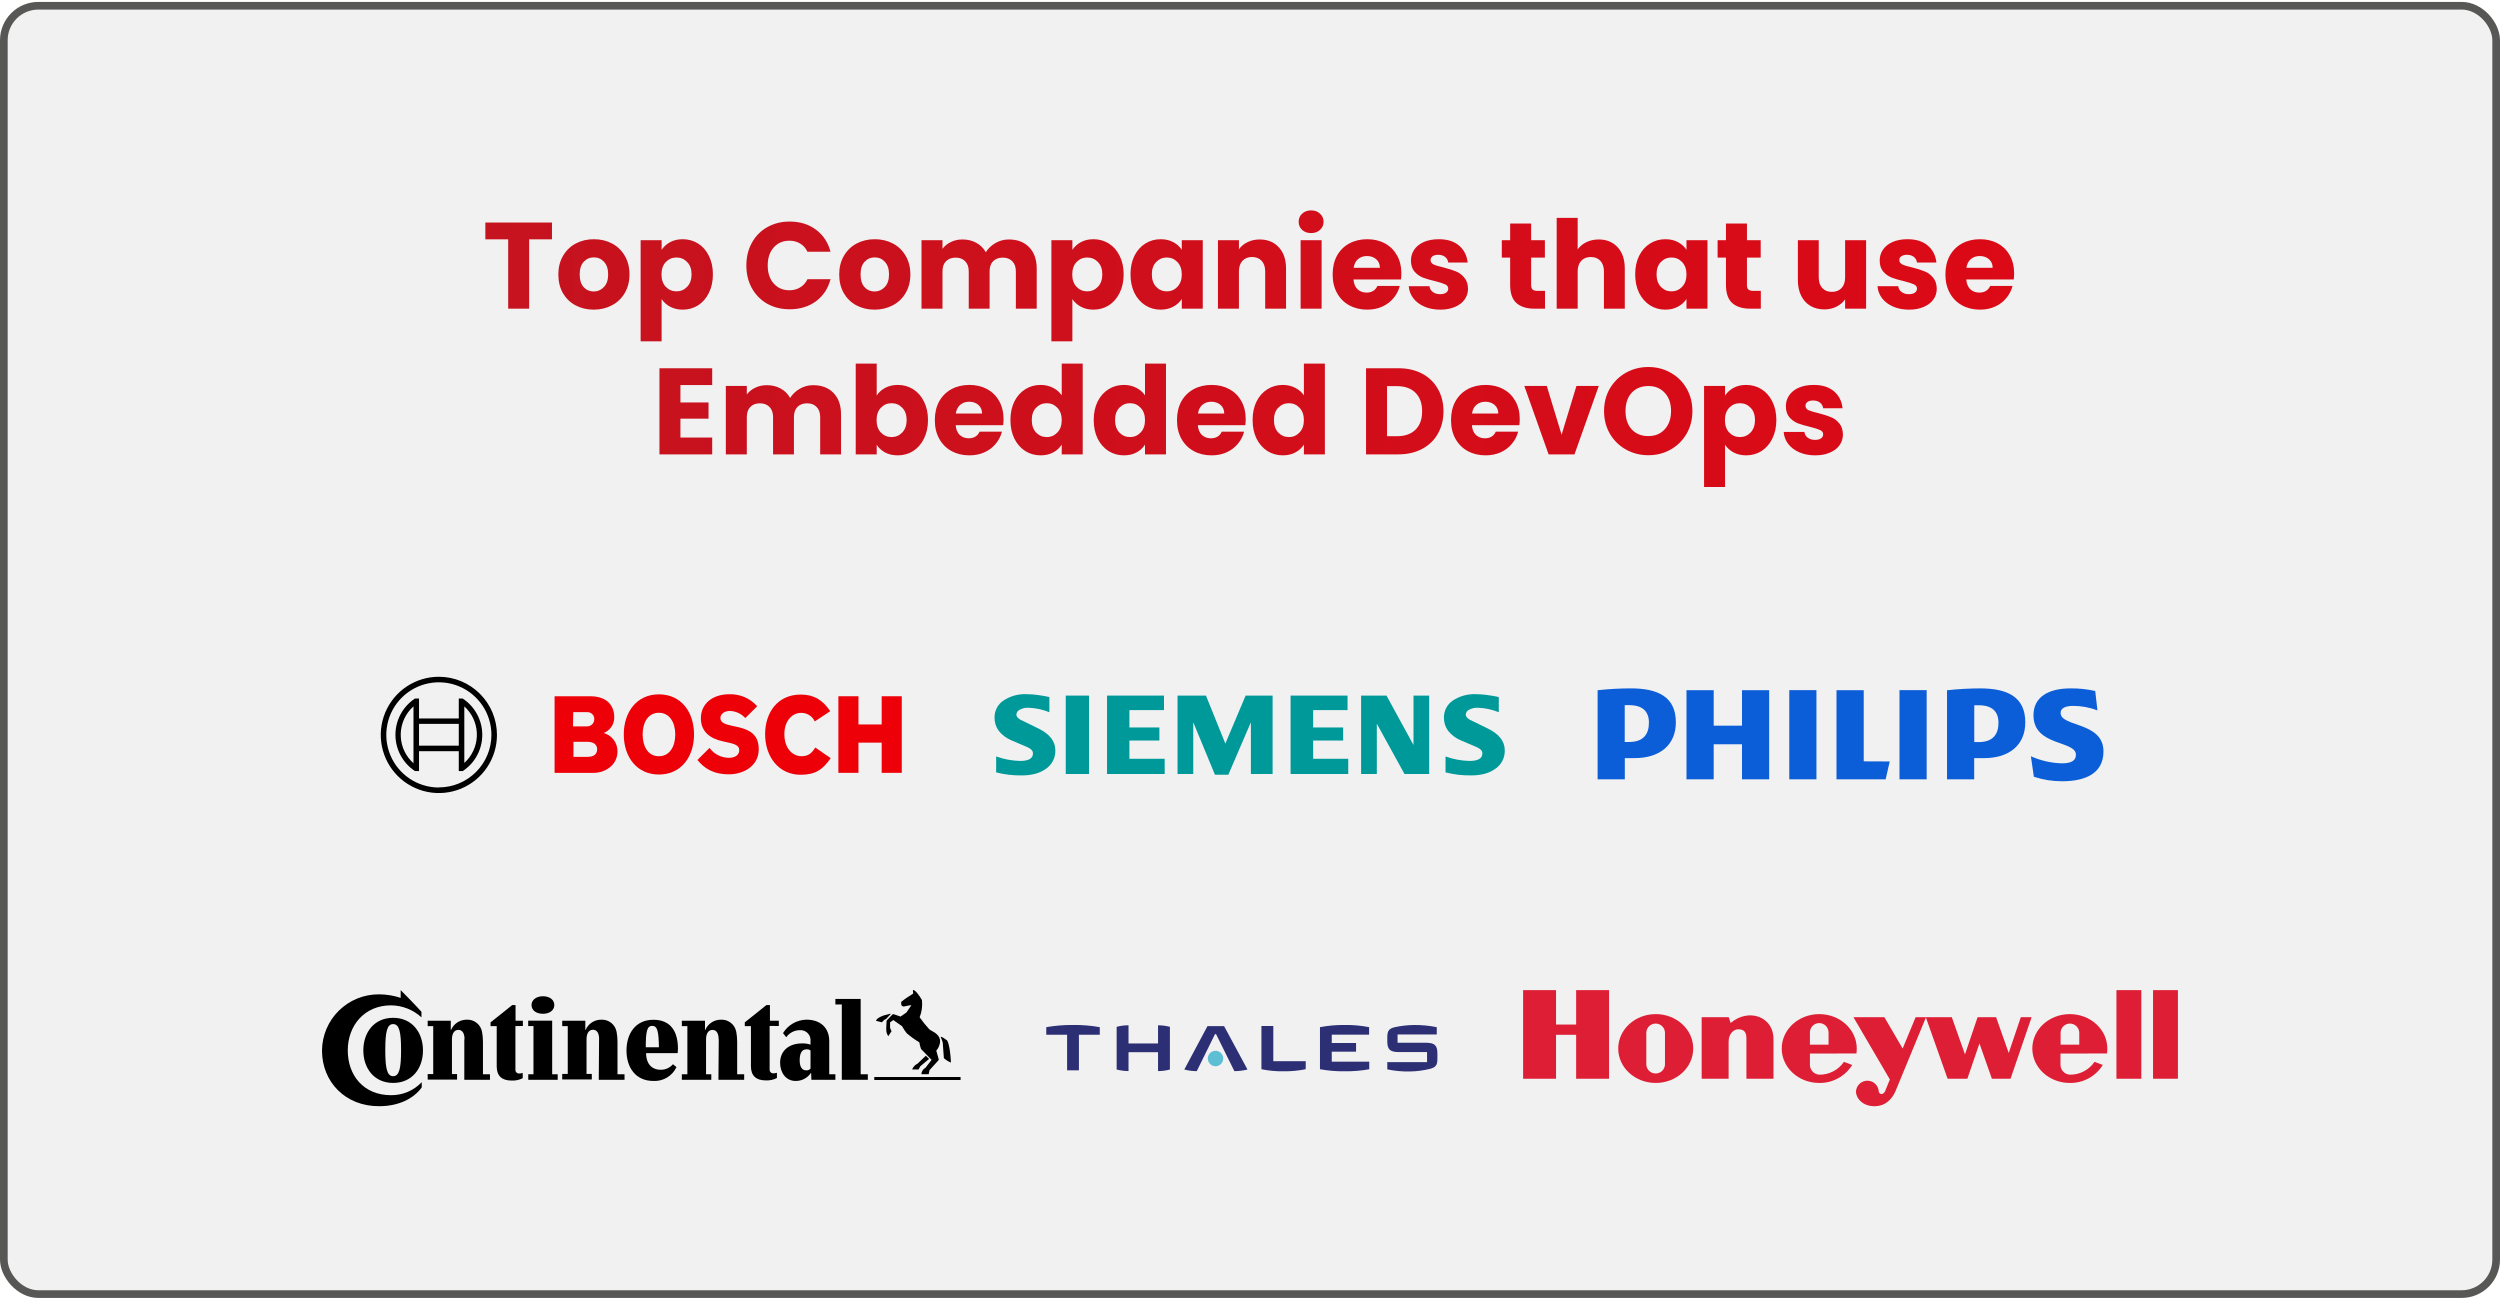 <svg width="326" height="170" viewBox="0 0 326 170" fill="none" xmlns="http://www.w3.org/2000/svg">
<rect x="0.5" y="0.75" width="325" height="168" rx="4.5" fill="#E5E5E5" fill-opacity="0.5"/>
<path d="M71.978 29.018V31.21H69.002V40.25H66.266V31.21H63.29V29.018H71.978ZM77.415 40.378C76.541 40.378 75.751 40.191 75.047 39.818C74.354 39.445 73.805 38.911 73.399 38.218C73.005 37.525 72.807 36.714 72.807 35.786C72.807 34.869 73.01 34.063 73.415 33.37C73.821 32.666 74.375 32.127 75.079 31.754C75.783 31.381 76.573 31.194 77.447 31.194C78.322 31.194 79.111 31.381 79.815 31.754C80.519 32.127 81.074 32.666 81.479 33.37C81.885 34.063 82.087 34.869 82.087 35.786C82.087 36.703 81.879 37.514 81.463 38.218C81.058 38.911 80.498 39.445 79.783 39.818C79.079 40.191 78.29 40.378 77.415 40.378ZM77.415 38.01C77.938 38.01 78.381 37.818 78.743 37.434C79.117 37.05 79.303 36.501 79.303 35.786C79.303 35.071 79.122 34.522 78.759 34.138C78.407 33.754 77.97 33.562 77.447 33.562C76.914 33.562 76.471 33.754 76.119 34.138C75.767 34.511 75.591 35.061 75.591 35.786C75.591 36.501 75.762 37.05 76.103 37.434C76.455 37.818 76.893 38.01 77.415 38.01ZM86.275 32.586C86.541 32.17 86.909 31.834 87.379 31.578C87.848 31.322 88.397 31.194 89.027 31.194C89.763 31.194 90.43 31.381 91.027 31.754C91.624 32.127 92.094 32.661 92.435 33.354C92.787 34.047 92.963 34.853 92.963 35.77C92.963 36.687 92.787 37.498 92.435 38.202C92.094 38.895 91.624 39.434 91.027 39.818C90.43 40.191 89.763 40.378 89.027 40.378C88.408 40.378 87.859 40.25 87.379 39.994C86.909 39.738 86.541 39.407 86.275 39.002V44.506H83.539V31.322H86.275V32.586ZM90.179 35.77C90.179 35.087 89.987 34.554 89.603 34.17C89.23 33.775 88.766 33.578 88.211 33.578C87.667 33.578 87.203 33.775 86.819 34.17C86.445 34.565 86.259 35.103 86.259 35.786C86.259 36.469 86.445 37.007 86.819 37.402C87.203 37.797 87.667 37.994 88.211 37.994C88.755 37.994 89.219 37.797 89.603 37.402C89.987 36.997 90.179 36.453 90.179 35.77ZM97.325 34.618C97.325 33.509 97.565 32.522 98.045 31.658C98.525 30.783 99.192 30.106 100.045 29.626C100.909 29.135 101.885 28.89 102.973 28.89C104.306 28.89 105.448 29.242 106.397 29.946C107.346 30.65 107.981 31.61 108.301 32.826H105.293C105.069 32.357 104.749 31.999 104.333 31.754C103.928 31.509 103.464 31.386 102.941 31.386C102.098 31.386 101.416 31.679 100.893 32.266C100.37 32.853 100.109 33.637 100.109 34.618C100.109 35.599 100.37 36.383 100.893 36.97C101.416 37.557 102.098 37.85 102.941 37.85C103.464 37.85 103.928 37.727 104.333 37.482C104.749 37.237 105.069 36.879 105.293 36.41H108.301C107.981 37.626 107.346 38.586 106.397 39.29C105.448 39.983 104.306 40.33 102.973 40.33C101.885 40.33 100.909 40.09 100.045 39.61C99.192 39.119 98.525 38.442 98.045 37.578C97.565 36.714 97.325 35.727 97.325 34.618ZM114.04 40.378C113.166 40.378 112.376 40.191 111.672 39.818C110.979 39.445 110.43 38.911 110.024 38.218C109.63 37.525 109.432 36.714 109.432 35.786C109.432 34.869 109.635 34.063 110.04 33.37C110.446 32.666 111 32.127 111.704 31.754C112.408 31.381 113.198 31.194 114.072 31.194C114.947 31.194 115.736 31.381 116.44 31.754C117.144 32.127 117.699 32.666 118.104 33.37C118.51 34.063 118.712 34.869 118.712 35.786C118.712 36.703 118.504 37.514 118.088 38.218C117.683 38.911 117.123 39.445 116.408 39.818C115.704 40.191 114.915 40.378 114.04 40.378ZM114.04 38.01C114.563 38.01 115.006 37.818 115.368 37.434C115.742 37.05 115.928 36.501 115.928 35.786C115.928 35.071 115.747 34.522 115.384 34.138C115.032 33.754 114.595 33.562 114.072 33.562C113.539 33.562 113.096 33.754 112.744 34.138C112.392 34.511 112.216 35.061 112.216 35.786C112.216 36.501 112.387 37.05 112.728 37.434C113.08 37.818 113.518 38.01 114.04 38.01ZM131.556 31.226C132.665 31.226 133.545 31.562 134.196 32.234C134.857 32.906 135.188 33.839 135.188 35.034V40.25H132.468V35.402C132.468 34.826 132.313 34.383 132.004 34.074C131.705 33.754 131.289 33.594 130.756 33.594C130.223 33.594 129.801 33.754 129.492 34.074C129.193 34.383 129.044 34.826 129.044 35.402V40.25H126.324V35.402C126.324 34.826 126.169 34.383 125.86 34.074C125.561 33.754 125.145 33.594 124.612 33.594C124.079 33.594 123.657 33.754 123.348 34.074C123.049 34.383 122.9 34.826 122.9 35.402V40.25H120.164V31.322H122.9V32.442C123.177 32.069 123.54 31.775 123.988 31.562C124.436 31.338 124.943 31.226 125.508 31.226C126.18 31.226 126.777 31.37 127.3 31.658C127.833 31.946 128.249 32.357 128.548 32.89C128.857 32.399 129.279 31.999 129.812 31.69C130.345 31.381 130.927 31.226 131.556 31.226ZM139.837 32.586C140.104 32.17 140.472 31.834 140.941 31.578C141.411 31.322 141.96 31.194 142.589 31.194C143.325 31.194 143.992 31.381 144.589 31.754C145.187 32.127 145.656 32.661 145.997 33.354C146.349 34.047 146.525 34.853 146.525 35.77C146.525 36.687 146.349 37.498 145.997 38.202C145.656 38.895 145.187 39.434 144.589 39.818C143.992 40.191 143.325 40.378 142.589 40.378C141.971 40.378 141.421 40.25 140.941 39.994C140.472 39.738 140.104 39.407 139.837 39.002V44.506H137.101V31.322H139.837V32.586ZM143.741 35.77C143.741 35.087 143.549 34.554 143.165 34.17C142.792 33.775 142.328 33.578 141.773 33.578C141.229 33.578 140.765 33.775 140.381 34.17C140.008 34.565 139.821 35.103 139.821 35.786C139.821 36.469 140.008 37.007 140.381 37.402C140.765 37.797 141.229 37.994 141.773 37.994C142.317 37.994 142.781 37.797 143.165 37.402C143.549 36.997 143.741 36.453 143.741 35.77ZM147.417 35.77C147.417 34.853 147.587 34.047 147.929 33.354C148.281 32.661 148.755 32.127 149.353 31.754C149.95 31.381 150.617 31.194 151.353 31.194C151.982 31.194 152.531 31.322 153.001 31.578C153.481 31.834 153.849 32.17 154.105 32.586V31.322H156.841V40.25H154.105V38.986C153.838 39.402 153.465 39.738 152.985 39.994C152.515 40.25 151.966 40.378 151.337 40.378C150.611 40.378 149.95 40.191 149.353 39.818C148.755 39.434 148.281 38.895 147.929 38.202C147.587 37.498 147.417 36.687 147.417 35.77ZM154.105 35.786C154.105 35.103 153.913 34.565 153.529 34.17C153.155 33.775 152.697 33.578 152.153 33.578C151.609 33.578 151.145 33.775 150.761 34.17C150.387 34.554 150.201 35.087 150.201 35.77C150.201 36.453 150.387 36.997 150.761 37.402C151.145 37.797 151.609 37.994 152.153 37.994C152.697 37.994 153.155 37.797 153.529 37.402C153.913 37.007 154.105 36.469 154.105 35.786ZM164.26 31.226C165.305 31.226 166.137 31.567 166.756 32.25C167.385 32.922 167.7 33.85 167.7 35.034V40.25H164.98V35.402C164.98 34.805 164.825 34.341 164.516 34.01C164.207 33.679 163.791 33.514 163.268 33.514C162.745 33.514 162.329 33.679 162.02 34.01C161.711 34.341 161.556 34.805 161.556 35.402V40.25H158.82V31.322H161.556V32.506C161.833 32.111 162.207 31.802 162.676 31.578C163.145 31.343 163.673 31.226 164.26 31.226ZM170.977 30.394C170.497 30.394 170.103 30.255 169.793 29.978C169.495 29.69 169.345 29.338 169.345 28.922C169.345 28.495 169.495 28.143 169.793 27.866C170.103 27.578 170.497 27.434 170.977 27.434C171.447 27.434 171.831 27.578 172.129 27.866C172.439 28.143 172.593 28.495 172.593 28.922C172.593 29.338 172.439 29.69 172.129 29.978C171.831 30.255 171.447 30.394 170.977 30.394ZM172.337 31.322V40.25H169.601V31.322H172.337ZM182.736 35.642C182.736 35.898 182.72 36.165 182.688 36.442H176.496C176.539 36.997 176.715 37.423 177.024 37.722C177.344 38.01 177.733 38.154 178.192 38.154C178.875 38.154 179.349 37.866 179.616 37.29H182.528C182.379 37.877 182.107 38.405 181.712 38.874C181.328 39.343 180.843 39.711 180.256 39.978C179.669 40.245 179.013 40.378 178.288 40.378C177.413 40.378 176.635 40.191 175.952 39.818C175.269 39.445 174.736 38.911 174.352 38.218C173.968 37.525 173.776 36.714 173.776 35.786C173.776 34.858 173.963 34.047 174.336 33.354C174.72 32.661 175.253 32.127 175.936 31.754C176.619 31.381 177.403 31.194 178.288 31.194C179.152 31.194 179.92 31.375 180.592 31.738C181.264 32.101 181.787 32.618 182.16 33.29C182.544 33.962 182.736 34.746 182.736 35.642ZM179.936 34.922C179.936 34.453 179.776 34.079 179.456 33.802C179.136 33.525 178.736 33.386 178.256 33.386C177.797 33.386 177.408 33.519 177.088 33.786C176.779 34.053 176.587 34.431 176.512 34.922H179.936ZM187.812 40.378C187.033 40.378 186.34 40.245 185.732 39.978C185.124 39.711 184.644 39.349 184.292 38.89C183.94 38.421 183.742 37.898 183.7 37.322H186.404C186.436 37.631 186.58 37.882 186.836 38.074C187.092 38.266 187.406 38.362 187.78 38.362C188.121 38.362 188.382 38.298 188.564 38.17C188.756 38.031 188.852 37.855 188.852 37.642C188.852 37.386 188.718 37.199 188.452 37.082C188.185 36.954 187.753 36.815 187.156 36.666C186.516 36.517 185.982 36.362 185.556 36.202C185.129 36.031 184.761 35.77 184.452 35.418C184.142 35.055 183.988 34.57 183.988 33.962C183.988 33.45 184.126 32.986 184.404 32.57C184.692 32.143 185.108 31.807 185.652 31.562C186.206 31.317 186.862 31.194 187.62 31.194C188.74 31.194 189.62 31.471 190.26 32.026C190.91 32.581 191.284 33.317 191.38 34.234H188.852C188.809 33.925 188.67 33.679 188.436 33.498C188.212 33.317 187.913 33.226 187.54 33.226C187.22 33.226 186.974 33.29 186.804 33.418C186.633 33.535 186.548 33.701 186.548 33.914C186.548 34.17 186.681 34.362 186.948 34.49C187.225 34.618 187.652 34.746 188.228 34.874C188.889 35.045 189.428 35.215 189.844 35.386C190.26 35.546 190.622 35.813 190.932 36.186C191.252 36.549 191.417 37.039 191.428 37.658C191.428 38.181 191.278 38.65 190.98 39.066C190.692 39.471 190.27 39.791 189.716 40.026C189.172 40.261 188.537 40.378 187.812 40.378ZM201.468 37.93V40.25H200.076C199.084 40.25 198.311 40.01 197.756 39.53C197.201 39.039 196.924 38.245 196.924 37.146V33.594H195.836V31.322H196.924V29.146H199.66V31.322H201.452V33.594H199.66V37.178C199.66 37.445 199.724 37.637 199.852 37.754C199.98 37.871 200.193 37.93 200.492 37.93H201.468ZM208.48 31.226C209.504 31.226 210.325 31.567 210.944 32.25C211.563 32.922 211.872 33.85 211.872 35.034V40.25H209.152V35.402C209.152 34.805 208.997 34.341 208.688 34.01C208.379 33.679 207.963 33.514 207.44 33.514C206.917 33.514 206.501 33.679 206.192 34.01C205.883 34.341 205.728 34.805 205.728 35.402V40.25H202.992V28.41H205.728V32.522C206.005 32.127 206.384 31.813 206.864 31.578C207.344 31.343 207.883 31.226 208.48 31.226ZM213.229 35.77C213.229 34.853 213.4 34.047 213.741 33.354C214.093 32.661 214.568 32.127 215.165 31.754C215.763 31.381 216.429 31.194 217.165 31.194C217.795 31.194 218.344 31.322 218.813 31.578C219.293 31.834 219.661 32.17 219.917 32.586V31.322H222.653V40.25H219.917V38.986C219.651 39.402 219.277 39.738 218.797 39.994C218.328 40.25 217.779 40.378 217.149 40.378C216.424 40.378 215.763 40.191 215.165 39.818C214.568 39.434 214.093 38.895 213.741 38.202C213.4 37.498 213.229 36.687 213.229 35.77ZM219.917 35.786C219.917 35.103 219.725 34.565 219.341 34.17C218.968 33.775 218.509 33.578 217.965 33.578C217.421 33.578 216.957 33.775 216.573 34.17C216.2 34.554 216.013 35.087 216.013 35.77C216.013 36.453 216.2 36.997 216.573 37.402C216.957 37.797 217.421 37.994 217.965 37.994C218.509 37.994 218.968 37.797 219.341 37.402C219.725 37.007 219.917 36.469 219.917 35.786ZM229.609 37.93V40.25H228.217C227.225 40.25 226.451 40.01 225.897 39.53C225.342 39.039 225.065 38.245 225.065 37.146V33.594H223.977V31.322H225.065V29.146H227.801V31.322H229.593V33.594H227.801V37.178C227.801 37.445 227.865 37.637 227.993 37.754C228.121 37.871 228.334 37.93 228.633 37.93H229.609ZM243.339 31.322V40.25H240.603V39.034C240.326 39.429 239.947 39.749 239.467 39.994C238.998 40.229 238.475 40.346 237.899 40.346C237.217 40.346 236.614 40.197 236.091 39.898C235.569 39.589 235.163 39.146 234.875 38.57C234.587 37.994 234.443 37.317 234.443 36.538V31.322H237.163V36.17C237.163 36.767 237.318 37.231 237.627 37.562C237.937 37.893 238.353 38.058 238.875 38.058C239.409 38.058 239.83 37.893 240.139 37.562C240.449 37.231 240.603 36.767 240.603 36.17V31.322H243.339ZM248.937 40.378C248.158 40.378 247.465 40.245 246.857 39.978C246.249 39.711 245.769 39.349 245.417 38.89C245.065 38.421 244.867 37.898 244.825 37.322H247.529C247.561 37.631 247.705 37.882 247.961 38.074C248.217 38.266 248.531 38.362 248.905 38.362C249.246 38.362 249.507 38.298 249.689 38.17C249.881 38.031 249.977 37.855 249.977 37.642C249.977 37.386 249.843 37.199 249.577 37.082C249.31 36.954 248.878 36.815 248.281 36.666C247.641 36.517 247.107 36.362 246.681 36.202C246.254 36.031 245.886 35.77 245.577 35.418C245.267 35.055 245.113 34.57 245.113 33.962C245.113 33.45 245.251 32.986 245.529 32.57C245.817 32.143 246.233 31.807 246.777 31.562C247.331 31.317 247.987 31.194 248.745 31.194C249.865 31.194 250.745 31.471 251.385 32.026C252.035 32.581 252.409 33.317 252.505 34.234H249.977C249.934 33.925 249.795 33.679 249.561 33.498C249.337 33.317 249.038 33.226 248.665 33.226C248.345 33.226 248.099 33.29 247.929 33.418C247.758 33.535 247.673 33.701 247.673 33.914C247.673 34.17 247.806 34.362 248.073 34.49C248.35 34.618 248.777 34.746 249.353 34.874C250.014 35.045 250.553 35.215 250.969 35.386C251.385 35.546 251.747 35.813 252.057 36.186C252.377 36.549 252.542 37.039 252.553 37.658C252.553 38.181 252.403 38.65 252.105 39.066C251.817 39.471 251.395 39.791 250.841 40.026C250.297 40.261 249.662 40.378 248.937 40.378ZM262.642 35.642C262.642 35.898 262.626 36.165 262.594 36.442H256.402C256.445 36.997 256.621 37.423 256.93 37.722C257.25 38.01 257.64 38.154 258.098 38.154C258.781 38.154 259.256 37.866 259.522 37.29H262.434C262.285 37.877 262.013 38.405 261.618 38.874C261.234 39.343 260.749 39.711 260.162 39.978C259.576 40.245 258.92 40.378 258.194 40.378C257.32 40.378 256.541 40.191 255.858 39.818C255.176 39.445 254.642 38.911 254.258 38.218C253.874 37.525 253.682 36.714 253.682 35.786C253.682 34.858 253.869 34.047 254.242 33.354C254.626 32.661 255.16 32.127 255.842 31.754C256.525 31.381 257.309 31.194 258.194 31.194C259.058 31.194 259.826 31.375 260.498 31.738C261.17 32.101 261.693 32.618 262.066 33.29C262.45 33.962 262.642 34.746 262.642 35.642ZM259.842 34.922C259.842 34.453 259.682 34.079 259.362 33.802C259.042 33.525 258.642 33.386 258.162 33.386C257.704 33.386 257.314 33.519 256.994 33.786C256.685 34.053 256.493 34.431 256.418 34.922H259.842ZM88.728 50.21V52.482H92.392V54.594H88.728V57.058H92.872V59.25H85.992V48.018H92.872V50.21H88.728ZM106.04 50.226C107.15 50.226 108.03 50.562 108.68 51.234C109.342 51.906 109.672 52.839 109.672 54.034V59.25H106.952V54.402C106.952 53.826 106.798 53.383 106.488 53.074C106.19 52.754 105.774 52.594 105.24 52.594C104.707 52.594 104.286 52.754 103.976 53.074C103.678 53.383 103.528 53.826 103.528 54.402V59.25H100.808V54.402C100.808 53.826 100.654 53.383 100.344 53.074C100.046 52.754 99.63 52.594 99.096 52.594C98.563 52.594 98.142 52.754 97.832 53.074C97.534 53.383 97.384 53.826 97.384 54.402V59.25H94.648V50.322H97.384V51.442C97.662 51.069 98.024 50.775 98.472 50.562C98.92 50.338 99.427 50.226 99.992 50.226C100.664 50.226 101.262 50.37 101.784 50.658C102.318 50.946 102.734 51.357 103.032 51.89C103.342 51.399 103.763 50.999 104.296 50.69C104.83 50.381 105.411 50.226 106.04 50.226ZM114.322 51.586C114.578 51.17 114.946 50.834 115.426 50.578C115.906 50.322 116.455 50.194 117.074 50.194C117.81 50.194 118.476 50.381 119.074 50.754C119.671 51.127 120.14 51.661 120.482 52.354C120.834 53.047 121.01 53.853 121.01 54.77C121.01 55.687 120.834 56.498 120.482 57.202C120.14 57.895 119.671 58.434 119.074 58.818C118.476 59.191 117.81 59.378 117.074 59.378C116.444 59.378 115.895 59.255 115.426 59.01C114.956 58.754 114.588 58.418 114.322 58.002V59.25H111.586V47.41H114.322V51.586ZM118.226 54.77C118.226 54.087 118.034 53.554 117.65 53.17C117.276 52.775 116.812 52.578 116.258 52.578C115.714 52.578 115.25 52.775 114.866 53.17C114.492 53.565 114.306 54.103 114.306 54.786C114.306 55.469 114.492 56.007 114.866 56.402C115.25 56.797 115.714 56.994 116.258 56.994C116.802 56.994 117.266 56.797 117.65 56.402C118.034 55.997 118.226 55.453 118.226 54.77ZM130.861 54.642C130.861 54.898 130.845 55.165 130.813 55.442H124.621C124.664 55.997 124.84 56.423 125.149 56.722C125.469 57.01 125.858 57.154 126.317 57.154C127 57.154 127.474 56.866 127.741 56.29H130.653C130.504 56.877 130.232 57.405 129.837 57.874C129.453 58.343 128.968 58.711 128.381 58.978C127.794 59.245 127.138 59.378 126.413 59.378C125.538 59.378 124.76 59.191 124.077 58.818C123.394 58.445 122.861 57.911 122.477 57.218C122.093 56.525 121.901 55.714 121.901 54.786C121.901 53.858 122.088 53.047 122.461 52.354C122.845 51.661 123.378 51.127 124.061 50.754C124.744 50.381 125.528 50.194 126.413 50.194C127.277 50.194 128.045 50.375 128.717 50.738C129.389 51.101 129.912 51.618 130.285 52.29C130.669 52.962 130.861 53.746 130.861 54.642ZM128.061 53.922C128.061 53.453 127.901 53.079 127.581 52.802C127.261 52.525 126.861 52.386 126.381 52.386C125.922 52.386 125.533 52.519 125.213 52.786C124.904 53.053 124.712 53.431 124.637 53.922H128.061ZM131.761 54.77C131.761 53.853 131.931 53.047 132.273 52.354C132.625 51.661 133.099 51.127 133.697 50.754C134.294 50.381 134.961 50.194 135.697 50.194C136.283 50.194 136.817 50.317 137.297 50.562C137.787 50.807 138.171 51.138 138.449 51.554V47.41H141.185V59.25H138.449V57.97C138.193 58.397 137.825 58.738 137.345 58.994C136.875 59.25 136.326 59.378 135.697 59.378C134.961 59.378 134.294 59.191 133.697 58.818C133.099 58.434 132.625 57.895 132.273 57.202C131.931 56.498 131.761 55.687 131.761 54.77ZM138.449 54.786C138.449 54.103 138.257 53.565 137.873 53.17C137.499 52.775 137.041 52.578 136.497 52.578C135.953 52.578 135.489 52.775 135.105 53.17C134.731 53.554 134.545 54.087 134.545 54.77C134.545 55.453 134.731 55.997 135.105 56.402C135.489 56.797 135.953 56.994 136.497 56.994C137.041 56.994 137.499 56.797 137.873 56.402C138.257 56.007 138.449 55.469 138.449 54.786ZM142.62 54.77C142.62 53.853 142.791 53.047 143.132 52.354C143.484 51.661 143.959 51.127 144.556 50.754C145.153 50.381 145.82 50.194 146.556 50.194C147.143 50.194 147.676 50.317 148.156 50.562C148.647 50.807 149.031 51.138 149.308 51.554V47.41H152.044V59.25H149.308V57.97C149.052 58.397 148.684 58.738 148.204 58.994C147.735 59.25 147.185 59.378 146.556 59.378C145.82 59.378 145.153 59.191 144.556 58.818C143.959 58.434 143.484 57.895 143.132 57.202C142.791 56.498 142.62 55.687 142.62 54.77ZM149.308 54.786C149.308 54.103 149.116 53.565 148.732 53.17C148.359 52.775 147.9 52.578 147.356 52.578C146.812 52.578 146.348 52.775 145.964 53.17C145.591 53.554 145.404 54.087 145.404 54.77C145.404 55.453 145.591 55.997 145.964 56.402C146.348 56.797 146.812 56.994 147.356 56.994C147.9 56.994 148.359 56.797 148.732 56.402C149.116 56.007 149.308 55.469 149.308 54.786ZM162.439 54.642C162.439 54.898 162.423 55.165 162.391 55.442H156.199C156.242 55.997 156.418 56.423 156.727 56.722C157.047 57.01 157.437 57.154 157.895 57.154C158.578 57.154 159.053 56.866 159.319 56.29H162.231C162.082 56.877 161.81 57.405 161.415 57.874C161.031 58.343 160.546 58.711 159.959 58.978C159.373 59.245 158.717 59.378 157.991 59.378C157.117 59.378 156.338 59.191 155.655 58.818C154.973 58.445 154.439 57.911 154.055 57.218C153.671 56.525 153.479 55.714 153.479 54.786C153.479 53.858 153.666 53.047 154.039 52.354C154.423 51.661 154.957 51.127 155.639 50.754C156.322 50.381 157.106 50.194 157.991 50.194C158.855 50.194 159.623 50.375 160.295 50.738C160.967 51.101 161.49 51.618 161.863 52.29C162.247 52.962 162.439 53.746 162.439 54.642ZM159.639 53.922C159.639 53.453 159.479 53.079 159.159 52.802C158.839 52.525 158.439 52.386 157.959 52.386C157.501 52.386 157.111 52.519 156.791 52.786C156.482 53.053 156.29 53.431 156.215 53.922H159.639ZM163.339 54.77C163.339 53.853 163.509 53.047 163.851 52.354C164.203 51.661 164.677 51.127 165.275 50.754C165.872 50.381 166.539 50.194 167.275 50.194C167.861 50.194 168.395 50.317 168.875 50.562C169.365 50.807 169.749 51.138 170.027 51.554V47.41H172.763V59.25H170.027V57.97C169.771 58.397 169.403 58.738 168.923 58.994C168.453 59.25 167.904 59.378 167.275 59.378C166.539 59.378 165.872 59.191 165.275 58.818C164.677 58.434 164.203 57.895 163.851 57.202C163.509 56.498 163.339 55.687 163.339 54.77ZM170.027 54.786C170.027 54.103 169.835 53.565 169.451 53.17C169.077 52.775 168.619 52.578 168.075 52.578C167.531 52.578 167.067 52.775 166.683 53.17C166.309 53.554 166.123 54.087 166.123 54.77C166.123 55.453 166.309 55.997 166.683 56.402C167.067 56.797 167.531 56.994 168.075 56.994C168.619 56.994 169.077 56.797 169.451 56.402C169.835 56.007 170.027 55.469 170.027 54.786ZM182.341 48.018C183.525 48.018 184.559 48.253 185.445 48.722C186.33 49.191 187.013 49.853 187.493 50.706C187.983 51.549 188.229 52.525 188.229 53.634C188.229 54.733 187.983 55.709 187.493 56.562C187.013 57.415 186.325 58.077 185.429 58.546C184.543 59.015 183.514 59.25 182.341 59.25H178.133V48.018H182.341ZM182.165 56.882C183.199 56.882 184.005 56.599 184.581 56.034C185.157 55.469 185.445 54.669 185.445 53.634C185.445 52.599 185.157 51.794 184.581 51.218C184.005 50.642 183.199 50.354 182.165 50.354H180.869V56.882H182.165ZM198.174 54.642C198.174 54.898 198.158 55.165 198.126 55.442H191.934C191.976 55.997 192.152 56.423 192.462 56.722C192.782 57.01 193.171 57.154 193.63 57.154C194.312 57.154 194.787 56.866 195.054 56.29H197.966C197.816 56.877 197.544 57.405 197.15 57.874C196.766 58.343 196.28 58.711 195.694 58.978C195.107 59.245 194.451 59.378 193.726 59.378C192.851 59.378 192.072 59.191 191.39 58.818C190.707 58.445 190.174 57.911 189.79 57.218C189.406 56.525 189.214 55.714 189.214 54.786C189.214 53.858 189.4 53.047 189.774 52.354C190.158 51.661 190.691 51.127 191.374 50.754C192.056 50.381 192.84 50.194 193.726 50.194C194.59 50.194 195.358 50.375 196.03 50.738C196.702 51.101 197.224 51.618 197.598 52.29C197.982 52.962 198.174 53.746 198.174 54.642ZM195.374 53.922C195.374 53.453 195.214 53.079 194.894 52.802C194.574 52.525 194.174 52.386 193.694 52.386C193.235 52.386 192.846 52.519 192.526 52.786C192.216 53.053 192.024 53.431 191.95 53.922H195.374ZM203.633 56.69L205.569 50.322H208.481L205.313 59.25H201.937L198.769 50.322H201.697L203.633 56.69ZM214.945 59.362C213.889 59.362 212.918 59.117 212.033 58.626C211.158 58.135 210.459 57.453 209.937 56.578C209.425 55.693 209.169 54.701 209.169 53.602C209.169 52.503 209.425 51.517 209.937 50.642C210.459 49.767 211.158 49.085 212.033 48.594C212.918 48.103 213.889 47.858 214.945 47.858C216.001 47.858 216.966 48.103 217.841 48.594C218.726 49.085 219.419 49.767 219.921 50.642C220.433 51.517 220.689 52.503 220.689 53.602C220.689 54.701 220.433 55.693 219.921 56.578C219.409 57.453 218.715 58.135 217.841 58.626C216.966 59.117 216.001 59.362 214.945 59.362ZM214.945 56.866C215.841 56.866 216.555 56.567 217.089 55.97C217.633 55.373 217.905 54.583 217.905 53.602C217.905 52.61 217.633 51.821 217.089 51.234C216.555 50.637 215.841 50.338 214.945 50.338C214.038 50.338 213.313 50.631 212.769 51.218C212.235 51.805 211.969 52.599 211.969 53.602C211.969 54.594 212.235 55.389 212.769 55.986C213.313 56.573 214.038 56.866 214.945 56.866ZM224.947 51.586C225.213 51.17 225.581 50.834 226.051 50.578C226.52 50.322 227.069 50.194 227.699 50.194C228.435 50.194 229.101 50.381 229.699 50.754C230.296 51.127 230.765 51.661 231.107 52.354C231.459 53.047 231.635 53.853 231.635 54.77C231.635 55.687 231.459 56.498 231.107 57.202C230.765 57.895 230.296 58.434 229.699 58.818C229.101 59.191 228.435 59.378 227.699 59.378C227.08 59.378 226.531 59.25 226.051 58.994C225.581 58.738 225.213 58.407 224.947 58.002V63.506H222.211V50.322H224.947V51.586ZM228.851 54.77C228.851 54.087 228.659 53.554 228.275 53.17C227.901 52.775 227.437 52.578 226.883 52.578C226.339 52.578 225.875 52.775 225.491 53.17C225.117 53.565 224.931 54.103 224.931 54.786C224.931 55.469 225.117 56.007 225.491 56.402C225.875 56.797 226.339 56.994 226.883 56.994C227.427 56.994 227.891 56.797 228.275 56.402C228.659 55.997 228.851 55.453 228.851 54.77ZM236.702 59.378C235.923 59.378 235.23 59.245 234.622 58.978C234.014 58.711 233.534 58.349 233.182 57.89C232.83 57.421 232.633 56.898 232.59 56.322H235.294C235.326 56.631 235.47 56.882 235.726 57.074C235.982 57.266 236.297 57.362 236.67 57.362C237.011 57.362 237.273 57.298 237.454 57.17C237.646 57.031 237.742 56.855 237.742 56.642C237.742 56.386 237.609 56.199 237.342 56.082C237.075 55.954 236.643 55.815 236.046 55.666C235.406 55.517 234.873 55.362 234.446 55.202C234.019 55.031 233.651 54.77 233.342 54.418C233.033 54.055 232.878 53.57 232.878 52.962C232.878 52.45 233.017 51.986 233.294 51.57C233.582 51.143 233.998 50.807 234.542 50.562C235.097 50.317 235.753 50.194 236.51 50.194C237.63 50.194 238.51 50.471 239.15 51.026C239.801 51.581 240.174 52.317 240.27 53.234H237.742C237.699 52.925 237.561 52.679 237.326 52.498C237.102 52.317 236.803 52.226 236.43 52.226C236.11 52.226 235.865 52.29 235.694 52.418C235.523 52.535 235.438 52.701 235.438 52.914C235.438 53.17 235.571 53.362 235.838 53.49C236.115 53.618 236.542 53.746 237.118 53.874C237.779 54.045 238.318 54.215 238.734 54.386C239.15 54.546 239.513 54.813 239.822 55.186C240.142 55.549 240.307 56.039 240.318 56.658C240.318 57.181 240.169 57.65 239.87 58.066C239.582 58.471 239.161 58.791 238.606 59.026C238.062 59.261 237.427 59.378 236.702 59.378Z" fill="url(#paint0_linear_149_2372)"/>
<g clip-path="url(#clip0_149_2372)">
<path fill-rule="evenodd" clip-rule="evenodd" d="M78.717 95.583C79.128 95.424 79.48 95.143 79.727 94.778C79.974 94.412 80.104 93.981 80.099 93.54C80.099 91.706 78.797 90.792 77.007 90.792H72.318V100.782H77.415C78.984 100.782 80.521 99.699 80.521 98.002C80.531 97.456 80.36 96.922 80.033 96.484C79.707 96.046 79.244 95.729 78.717 95.583ZM74.749 92.865H76.553C76.788 92.851 77.019 92.931 77.196 93.087C77.372 93.243 77.48 93.463 77.494 93.698V93.807C77.49 94.053 77.388 94.287 77.212 94.458C77.035 94.629 76.799 94.723 76.553 94.72H74.717L74.749 92.865ZM76.582 98.692H74.778V96.728H76.549C77.444 96.728 77.87 97.121 77.87 97.703C77.862 98.428 77.339 98.692 76.6 98.692H76.582Z" fill="#ED0007"/>
<path fill-rule="evenodd" clip-rule="evenodd" d="M85.918 90.543C83.032 90.543 81.34 92.85 81.34 95.771C81.34 98.692 83.032 100.999 85.918 100.999C88.804 100.999 90.5 98.707 90.5 95.771C90.5 92.836 88.822 90.543 85.918 90.543ZM85.918 98.613C84.507 98.613 83.8 97.342 83.8 95.771C83.8 94.201 84.522 92.944 85.918 92.944C87.314 92.944 88.054 94.215 88.054 95.771C88.054 97.327 87.332 98.613 85.918 98.613Z" fill="#ED0007"/>
<path fill-rule="evenodd" clip-rule="evenodd" d="M95.817 94.72L95.456 94.641C94.612 94.468 93.938 94.247 93.938 93.637C93.938 93.027 94.58 92.709 95.142 92.709C95.528 92.715 95.909 92.8 96.26 92.96C96.612 93.119 96.926 93.35 97.184 93.637L98.736 92.095C98.281 91.582 97.719 91.176 97.09 90.905C96.461 90.634 95.78 90.506 95.096 90.528C92.996 90.528 91.394 91.706 91.394 93.666C91.394 95.471 92.682 96.334 94.251 96.666L94.594 96.746C95.896 97.009 96.398 97.215 96.398 97.829C96.398 98.443 95.864 98.818 95.049 98.818C94.556 98.818 94.071 98.701 93.632 98.477C93.193 98.253 92.813 97.928 92.523 97.529L90.94 99.1C91.816 100.151 92.931 100.97 95.081 100.97C96.946 100.97 98.938 99.887 98.938 97.721C98.97 95.457 97.246 95.016 95.817 94.72Z" fill="#ED0007"/>
<path fill-rule="evenodd" clip-rule="evenodd" d="M104.522 98.612C103.44 98.612 102.282 97.703 102.282 95.724C102.282 93.948 103.346 92.958 104.446 92.958C104.823 92.947 105.195 93.046 105.516 93.245C105.836 93.443 106.092 93.732 106.25 94.074L108.26 92.738C107.253 91.218 106.063 90.572 104.414 90.572C101.402 90.572 99.771 92.911 99.771 95.739C99.771 98.706 101.575 101.028 104.385 101.028C106.362 101.028 107.3 100.338 108.321 98.862L106.311 97.475C105.904 98.143 105.464 98.612 104.522 98.612Z" fill="#ED0007"/>
<path fill-rule="evenodd" clip-rule="evenodd" d="M114.97 90.792V94.468H111.943V90.792H109.324V100.779H111.943V96.84H114.97V100.779H117.589V90.792H114.97Z" fill="#ED0007"/>
<path d="M57.227 88.25C55.729 88.25 54.264 88.695 53.019 89.528C51.773 90.361 50.802 91.545 50.228 92.931C49.655 94.316 49.505 95.841 49.797 97.311C50.09 98.782 50.811 100.133 51.87 101.194C52.93 102.254 54.28 102.976 55.749 103.269C57.219 103.561 58.742 103.411 60.127 102.837C61.511 102.263 62.694 101.292 63.526 100.045C64.359 98.798 64.803 97.332 64.803 95.832C64.803 93.821 64.005 91.893 62.584 90.471C61.164 89.049 59.237 88.25 57.227 88.25ZM57.227 102.692C55.872 102.692 54.547 102.29 53.419 101.536C52.292 100.782 51.414 99.711 50.895 98.457C50.376 97.204 50.24 95.825 50.505 94.494C50.769 93.163 51.422 91.941 52.381 90.981C53.339 90.022 54.561 89.369 55.89 89.104C57.22 88.839 58.598 88.975 59.85 89.494C61.103 90.013 62.173 90.893 62.927 92.021C63.68 93.149 64.082 94.475 64.082 95.832C64.078 97.649 63.354 99.39 62.069 100.674C60.784 101.957 59.043 102.678 57.227 102.678V102.692Z" fill="black"/>
<path d="M60.348 91.091H59.825V93.684H54.641V91.091H54.107C53.326 91.607 52.684 92.309 52.24 93.134C51.797 93.959 51.565 94.881 51.565 95.817C51.565 96.754 51.797 97.677 52.24 98.501C52.684 99.326 53.326 100.028 54.107 100.544H54.641V97.955H59.825V100.547H60.341C61.124 100.033 61.767 99.332 62.211 98.506C62.656 97.681 62.889 96.759 62.889 95.821C62.889 94.884 62.656 93.961 62.211 93.136C61.767 92.311 61.124 91.609 60.341 91.095L60.348 91.091ZM53.919 99.526C53.433 99.093 53.036 98.569 52.752 97.983C52.467 97.397 52.301 96.761 52.263 96.111C52.224 95.461 52.314 94.81 52.527 94.194C52.74 93.579 53.072 93.012 53.505 92.525C53.635 92.379 53.773 92.242 53.919 92.113V99.526ZM59.825 97.233H54.641V94.388H59.825V97.233ZM60.546 99.511V97.941V93.684V92.113C61.523 92.996 62.11 94.231 62.178 95.546C62.246 96.862 61.789 98.15 60.907 99.128C60.788 99.258 60.662 99.385 60.546 99.49V99.511Z" fill="black"/>
<path fill-rule="evenodd" clip-rule="evenodd" d="M195.442 90.893V92.875C194.57 92.519 193.642 92.321 192.701 92.29C192.307 92.273 191.915 92.363 191.568 92.55C191.445 92.605 191.34 92.692 191.264 92.803C191.188 92.914 191.145 93.044 191.139 93.178C191.139 93.511 191.46 93.803 192.102 94.067L193.967 94.977C195.471 95.699 196.222 96.648 196.222 97.847C196.235 98.312 196.133 98.773 195.924 99.188C195.715 99.604 195.405 99.96 195.024 100.226C194.23 100.822 193.163 101.114 191.831 101.114C191.278 101.119 190.725 101.091 190.175 101.031C189.61 100.965 189.049 100.861 188.498 100.717V98.641C189.502 99.006 190.558 99.203 191.626 99.226C192.744 99.226 193.3 98.901 193.3 98.244C193.3 97.919 193.072 97.656 192.611 97.45L190.54 96.565C189.875 96.296 189.289 95.863 188.837 95.305C188.471 94.804 188.278 94.197 188.289 93.576C188.281 93.14 188.382 92.709 188.583 92.322C188.783 91.935 189.076 91.604 189.436 91.359C190.34 90.76 191.412 90.467 192.495 90.521C192.968 90.526 193.441 90.561 193.909 90.626C194.44 90.694 194.952 90.785 195.442 90.893Z" fill="#009999"/>
<path fill-rule="evenodd" clip-rule="evenodd" d="M136.838 90.893V92.875C135.967 92.519 135.04 92.321 134.1 92.29C133.706 92.272 133.314 92.362 132.967 92.55C132.844 92.605 132.739 92.692 132.663 92.803C132.587 92.914 132.544 93.044 132.538 93.178C132.538 93.511 132.863 93.803 133.508 94.067L135.37 94.977C136.871 95.699 137.617 96.648 137.617 97.847C137.631 98.311 137.529 98.772 137.322 99.187C137.114 99.602 136.806 99.959 136.427 100.226C135.626 100.822 134.565 101.115 133.231 101.115C132.676 101.119 132.122 101.091 131.571 101.032C131.007 100.965 130.447 100.86 129.897 100.717V98.641C130.9 99.005 131.955 99.202 133.021 99.226C134.14 99.226 134.699 98.901 134.699 98.244C134.699 97.919 134.472 97.656 134.013 97.45L131.943 96.565C131.276 96.299 130.69 95.865 130.24 95.305C129.87 94.806 129.675 94.198 129.688 93.576C129.68 93.139 129.781 92.708 129.982 92.321C130.183 91.933 130.477 91.603 130.839 91.359C131.742 90.76 132.813 90.466 133.894 90.521C134.369 90.526 134.842 90.561 135.312 90.626C135.839 90.694 136.351 90.785 136.838 90.893Z" fill="#009999"/>
<path fill-rule="evenodd" clip-rule="evenodd" d="M138.974 90.705H142.008V100.93H138.974V90.705Z" fill="#009999"/>
<path fill-rule="evenodd" clip-rule="evenodd" d="M151.784 90.705V92.597H147.275V94.861H151.185V96.565H147.275V98.944H151.874V100.93H144.356V90.705H151.784Z" fill="#009999"/>
<path fill-rule="evenodd" clip-rule="evenodd" d="M165.947 90.705V100.93H163.115V94.186L160.175 101.024H158.429L155.601 94.186V100.93H153.552V90.705H157.257L159.786 96.966L162.43 90.705H165.947Z" fill="#009999"/>
<path fill-rule="evenodd" clip-rule="evenodd" d="M175.72 90.705V92.597H171.236V94.861H175.147V96.565H171.236V98.944H175.81V100.93H168.292V90.705H175.72Z" fill="#009999"/>
<path fill-rule="evenodd" clip-rule="evenodd" d="M186.366 90.705V100.93H183.148L179.537 94.373V100.93H177.488V90.705H180.799L184.32 97.15V90.705H186.366Z" fill="#009999"/>
<path d="M230.699 90.005H227.156V94.626H223.466V90.005H219.92V101.627H223.466V97.056H227.156V101.627H230.699V90.005ZM243.029 99.28V90.005H239.48V101.627H245.887L246.42 99.295L243.029 99.28ZM236.864 89.99H233.322V101.627H236.864V89.99ZM251.237 89.99H247.694V101.627H251.237V89.99ZM268.701 92.972C268.701 92.341 269.332 92.048 270.349 92.048C271.428 92.05 272.498 92.249 273.506 92.633L273.217 90.106C272.152 89.865 271.062 89.751 269.97 89.766C267.106 89.766 265.165 90.9 265.165 93.269C265.165 97.352 270.699 96.518 270.699 98.424C270.699 99.147 270.165 99.54 268.856 99.54C267.465 99.499 266.096 99.185 264.826 98.616L265.216 101.291C266.405 101.683 267.65 101.88 268.903 101.876C271.864 101.876 274.292 100.901 274.292 97.984C274.292 94.095 268.708 94.825 268.708 92.976M258.708 98.861C262.009 98.861 264.097 97.157 264.097 94.193C264.097 90.943 261.864 89.766 258.221 89.766C256.774 89.769 255.329 89.85 253.892 90.008V101.627H257.434V98.858L258.708 98.861ZM260.602 94.24C260.602 95.749 259.88 96.767 258.026 96.767H257.445V91.965C257.654 91.965 257.845 91.965 258.026 91.965C259.776 91.965 260.602 92.792 260.602 94.251M213.145 98.858C216.442 98.858 218.531 97.153 218.531 94.189C218.531 90.94 216.298 89.763 212.658 89.763C211.211 89.766 209.766 89.846 208.329 90.005V101.627H211.875V98.858H213.145ZM215.021 94.225C215.021 95.735 214.299 96.753 212.445 96.753H211.864V91.951C212.07 91.951 212.264 91.951 212.445 91.951C214.194 91.951 215.021 92.778 215.021 94.236" fill="#0B5ED7"/>
<path d="M125.258 140.835H114.006V140.441H125.258V140.835ZM119.652 138.697L120.734 137.664L121.153 138.083L120.009 139.04C119.933 139.156 119.854 139.343 119.778 139.459H118.941C119.072 139.123 119.326 138.85 119.652 138.697ZM116.066 132.198C116.026 132.198 115.19 132.429 115.19 132.429C114.992 132.505 114.801 132.594 114.616 132.696C114.425 132.812 114.234 133 114.234 133.115L114.998 133.307C115.103 133.183 115.218 133.069 115.341 132.964L115.532 132.888L116.142 132.238C116.178 132.198 116.178 132.162 116.045 132.198H116.066ZM121.214 134.26C120.749 133.753 120.316 133.218 119.919 132.657C120.204 131.943 120.308 131.171 120.222 130.407C120.067 130.126 119.888 129.857 119.688 129.606C119.612 129.49 119.27 129.107 119.118 129.107C119.078 129.107 119.039 129.107 119.039 129.147L119.078 129.566C118.584 129.873 117.996 130.252 117.513 130.649C117.504 130.803 117.518 130.957 117.552 131.108C117.632 131.173 117.723 131.224 117.819 131.259C118.16 131.177 118.504 131.113 118.851 131.068L118.202 132.025L117.437 132.559L116.524 132.252C116.445 132.252 116.409 132.252 116.369 132.292L115.684 133.014C115.66 133.033 115.642 133.056 115.629 133.083C115.615 133.11 115.608 133.139 115.608 133.169L115.568 133.971V134.238C115.557 134.552 115.651 134.861 115.835 135.115L116.257 134.466C116.17 134.324 116.106 134.169 116.066 134.007V133.321L116.485 133.014L117.628 133.816C117.802 134.14 118.006 134.447 118.238 134.733C118.748 135.177 119.297 135.573 119.879 135.917C119.928 136.216 120.004 136.51 120.107 136.794L121.481 138.206L120.68 139.239C120.526 139.32 120.396 139.44 120.302 139.587C120.209 139.734 120.155 139.902 120.146 140.076H121.099L121.214 139.542L122.358 138.282C122.433 138.206 122.433 138.17 122.397 138.091L122.091 137.007C122.38 136.678 122.555 136.264 122.589 135.827C122.589 134.794 121.557 134.527 121.214 134.242V134.26ZM122.931 135.939C122.86 135.692 122.771 135.45 122.664 135.217C122.664 135.217 122.7 135.177 122.816 135.217C123.054 135.354 123.282 135.506 123.501 135.671C123.808 136.094 123.999 137.924 123.999 138.56C123.664 138.421 123.354 138.227 123.083 137.986L122.931 135.939ZM93.71 135.52C93.71 134.834 93.48 134.299 92.909 134.299C92.34 134.299 92.069 134.834 92.069 135.52V140.08H92.754V140.802H88.912V140.08H89.634V133.808H88.912V133.104H91.932V134.303H91.968C92.137 133.906 92.419 133.568 92.779 133.33C93.139 133.093 93.561 132.967 93.992 132.967C94.467 132.938 94.936 133.086 95.308 133.382C95.681 133.677 95.932 134.101 96.012 134.57C96.087 134.985 96.125 135.405 96.127 135.827V140.08H97.04V140.802H93.685L93.725 135.498M78.126 135.498C78.126 134.812 77.895 134.278 77.325 134.278C76.755 134.278 76.484 134.812 76.484 135.498V140.04H77.17V140.762H73.313V140.04H74.035V133.808H73.313V133.104H76.326V134.303H76.362C76.531 133.906 76.813 133.568 77.173 133.33C77.533 133.093 77.954 132.967 78.386 132.967C78.861 132.938 79.329 133.086 79.702 133.382C80.075 133.677 80.326 134.101 80.406 134.57C80.48 134.985 80.519 135.405 80.521 135.827V140.08H81.438V140.802H78.079L78.119 135.498H78.126ZM100.359 133.78V139.466C100.349 139.587 100.387 139.707 100.464 139.8C100.542 139.894 100.653 139.953 100.774 139.964H100.857C101.011 139.961 101.164 139.935 101.311 139.889V140.575C100.853 140.809 100.339 140.915 99.825 140.882C98.642 140.882 97.92 140.307 97.92 139.047V133.808H97.12V133.314C98.032 132.592 99.1 131.75 99.941 131.061H100.399V133.104H101.56V133.79L100.359 133.78ZM52.249 129.115C52.249 129.115 54.118 130.985 54.958 131.938V132.66C53.873 131.667 52.46 131.111 50.99 131.097C47.52 131.097 45.348 133.729 45.348 136.975C45.348 140.221 47.404 142.813 50.99 142.813C51.738 142.82 52.48 142.674 53.169 142.382C53.858 142.09 54.479 141.659 54.994 141.116V141.802C53.912 143.293 51.942 144.247 49.464 144.247C45.041 144.283 41.989 141.076 41.989 136.993C42.004 135.035 42.794 133.163 44.187 131.789C45.58 130.415 47.461 129.65 49.417 129.663H49.464C50.411 129.668 51.351 129.824 52.249 130.126V129.115ZM87.754 138.773C87.549 139.014 87.291 139.205 87 139.33C86.709 139.455 86.393 139.512 86.077 139.495C85.391 139.495 84.273 139.112 84.248 137.329H88.368C88.368 137.177 88.404 136.91 88.404 136.755C88.404 134.588 87.527 132.978 85.2 132.978C82.873 132.978 81.694 134.783 81.694 136.986C81.694 139.188 82.873 140.957 85.2 140.957C85.825 140.99 86.445 140.835 86.981 140.514C87.517 140.192 87.946 139.718 88.213 139.152L87.754 138.773ZM84.208 136.56C84.208 134.534 84.363 133.772 85.049 133.772C85.734 133.772 85.886 134.494 85.925 136.56H84.208ZM50.24 136.939C50.24 134.574 50.467 133.541 51.268 133.541C52.069 133.541 52.3 134.574 52.3 136.939C52.3 139.304 52.069 140.336 51.268 140.336C50.467 140.336 50.24 139.307 50.24 136.939ZM47.379 136.978C47.379 139.307 48.789 141.214 51.268 141.214C53.746 141.214 55.157 139.307 55.157 136.978C55.157 134.65 53.746 132.722 51.268 132.722C48.789 132.722 47.379 134.632 47.379 136.96M60.575 135.516C60.575 134.83 60.344 134.296 59.774 134.296C59.204 134.296 58.934 134.83 58.934 135.516V140.058H59.601V140.78H55.77V140.058H56.492V133.808H55.77V133.104H58.782V134.303H58.818C58.987 133.906 59.27 133.568 59.63 133.33C59.989 133.093 60.411 132.967 60.842 132.967C61.317 132.938 61.786 133.086 62.159 133.382C62.532 133.677 62.782 134.101 62.862 134.57C62.937 134.985 62.975 135.405 62.978 135.827V140.08H63.891V140.802H60.546V135.527L60.575 135.516ZM69.309 131.054C69.309 131.74 69.919 132.198 70.795 132.198C71.672 132.198 72.282 131.74 72.282 131.054C72.282 130.368 71.672 129.909 70.795 129.909C69.919 129.909 69.309 130.404 69.309 131.054ZM67.21 133.801V139.488C67.2 139.609 67.238 139.73 67.316 139.823C67.395 139.917 67.507 139.975 67.628 139.986H67.707C67.862 139.983 68.015 139.957 68.162 139.91V140.596C67.703 140.831 67.19 140.937 66.676 140.903C65.492 140.903 64.771 140.329 64.771 139.069V133.808H63.97V133.314C64.883 132.592 65.95 131.75 66.791 131.061H67.228V133.104H68.183V133.79L67.21 133.801ZM112.213 140.08H113.166V140.802H109.771V130.985H108.934V130.263H112.231V140.112L112.213 140.08ZM105.691 136.986C105.616 136.926 105.531 136.882 105.439 136.856C105.347 136.83 105.252 136.823 105.157 136.834C104.436 136.834 104.28 137.556 104.28 138.278C104.28 139 104.508 139.574 105.121 139.574C105.227 139.585 105.334 139.57 105.434 139.53C105.533 139.491 105.621 139.428 105.691 139.347V136.986ZM105.767 139.874C105.549 140.211 105.25 140.487 104.896 140.677C104.543 140.866 104.147 140.963 103.746 140.957C102.487 140.957 101.726 139.874 101.726 138.589C101.726 137.062 102.83 136.061 104.587 136.061C104.961 136.05 105.335 136.102 105.691 136.217V135.747C105.706 135.577 105.687 135.405 105.635 135.241C105.584 135.078 105.5 134.926 105.39 134.795C105.28 134.664 105.145 134.556 104.993 134.477C104.841 134.398 104.675 134.35 104.504 134.336C104.43 134.328 104.355 134.328 104.28 134.336C103.936 134.338 103.598 134.422 103.293 134.582C102.988 134.741 102.726 134.971 102.527 135.253L102.105 134.718C102.426 134.193 102.873 133.757 103.407 133.45C103.94 133.144 104.542 132.976 105.157 132.964C107.026 132.964 108.133 134.068 108.133 135.747V140.08H108.934V140.802H105.806L105.767 139.889V139.874ZM68.887 140.802V140.08H69.565V133.798H68.876V133.093H72.004V140.08H72.725V140.802H68.887Z" fill="black"/>
<path d="M187.437 138.094C187.437 138.917 187.196 139.159 186.543 139.361C185.657 139.587 184.747 139.708 183.833 139.722C182.85 139.74 181.867 139.648 180.904 139.448V138.502H186.088V137.191H182.423C181.315 137.191 180.904 136.888 180.904 135.812V135.242C180.904 134.386 181.157 134.133 181.842 133.953C182.69 133.765 183.556 133.667 184.425 133.66C185.409 133.651 186.391 133.747 187.354 133.946V134.891H182.242V135.975H185.919C187.026 135.975 187.437 136.271 187.437 137.357V138.094Z" fill="#2C2F73"/>
<path d="M178.585 139.426C177.524 139.619 176.448 139.71 175.37 139.697C174.282 139.711 173.195 139.62 172.124 139.426V133.942C173.182 133.742 174.257 133.647 175.334 133.656C176.407 133.641 177.478 133.737 178.53 133.942V134.92H173.66V136.003H176.831V137.141H173.66V138.44H178.549V139.412L178.585 139.426Z" fill="#2C2F73"/>
<path d="M170.262 139.426C169.312 139.619 168.345 139.71 167.376 139.697C166.407 139.714 165.439 139.623 164.49 139.426V133.794H166.038V138.379H170.266L170.262 139.426Z" fill="#2C2F73"/>
<path d="M162.672 139.466C162.113 139.604 161.541 139.675 160.965 139.679L158.574 134.848H158.436L156.056 139.679C155.508 139.675 154.962 139.604 154.432 139.466L157.455 133.805H159.62L162.672 139.466Z" fill="#2C2F73"/>
<path d="M159.512 138.022C159.513 138.221 159.455 138.416 159.346 138.583C159.236 138.749 159.08 138.88 158.896 138.957C158.712 139.035 158.51 139.056 158.314 139.018C158.119 138.98 157.939 138.885 157.797 138.745C157.656 138.605 157.559 138.426 157.519 138.23C157.479 138.035 157.498 137.832 157.573 137.648C157.649 137.463 157.777 137.305 157.942 137.194C158.108 137.082 158.302 137.022 158.501 137.022C158.633 137.021 158.764 137.046 158.887 137.095C159.009 137.145 159.12 137.219 159.214 137.312C159.308 137.405 159.382 137.515 159.433 137.637C159.485 137.759 159.511 137.89 159.512 138.022Z" fill="#5EBFD4"/>
<path d="M152.556 139.466C152.052 139.603 151.531 139.671 151.009 139.668V137.209H147.159V139.668C146.637 139.665 146.117 139.597 145.612 139.466V133.899C146.116 133.762 146.637 133.694 147.159 133.696V136.072H151.009V133.696C151.531 133.699 152.051 133.767 152.556 133.899V139.466Z" fill="#2C2F73"/>
<path d="M143.411 134.931H140.691V139.571H139.151V134.931H136.434V133.942C137.586 133.742 138.754 133.647 139.923 133.657C141.092 133.642 142.26 133.737 143.411 133.942V134.931Z" fill="#2C2F73"/>
<path fill-rule="evenodd" clip-rule="evenodd" d="M275.984 140.668H279.227V129.114H275.984V140.668Z" fill="#DE1E34"/>
<path fill-rule="evenodd" clip-rule="evenodd" d="M284 129.114V140.668H280.757V129.114H284Z" fill="#DE1E34"/>
<path fill-rule="evenodd" clip-rule="evenodd" d="M205.529 133.602H202.906V129.114H198.614V140.668H202.906V134.938H205.529V140.668H209.822V129.114H205.529V133.602Z" fill="#DE1E34"/>
<path fill-rule="evenodd" clip-rule="evenodd" d="M225.684 133.411L225.421 132.645H221.896V140.668H225.41V135.848C225.41 134.797 226.078 134.223 226.651 134.223C227.127 134.223 227.733 134.317 227.733 135.368V140.664H231.262V135.465C231.262 132.551 227.993 131.407 225.656 133.411H225.684Z" fill="#DE1E34"/>
<path fill-rule="evenodd" clip-rule="evenodd" d="M261.936 137.31L260.291 132.646H257.878L256.233 137.495L254.516 132.646H249.797L248.105 136.729L245.724 132.646H241.691L246.438 140.762L245.818 142.289C245.601 142.766 245.096 142.791 244.988 142.336C244.969 141.955 244.805 141.595 244.528 141.332C244.252 141.069 243.885 140.922 243.504 140.922C243.122 140.922 242.755 141.069 242.479 141.332C242.203 141.595 242.038 141.955 242.019 142.336C242.019 143.196 242.885 144.318 244.577 144.246C246.269 144.174 246.987 142.766 247.221 142.17L251.139 132.678L253.967 140.668H256.543L258.12 136.061L259.743 140.668H262.174L264.92 132.646H263.513L261.936 137.31Z" fill="#DE1E34"/>
<path fill-rule="evenodd" clip-rule="evenodd" d="M215.904 132.241C213.202 132.241 211.016 134.248 211.016 136.729C211.016 139.209 213.202 141.217 215.904 141.217C218.606 141.217 220.796 139.206 220.796 136.725C220.796 134.245 218.606 132.237 215.904 132.237V132.241ZM217.113 138.83C217.096 139.142 216.96 139.435 216.734 139.65C216.507 139.865 216.207 139.984 215.895 139.984C215.583 139.984 215.283 139.865 215.057 139.65C214.83 139.435 214.695 139.142 214.678 138.83V134.628C214.695 134.316 214.83 134.022 215.057 133.808C215.283 133.593 215.583 133.473 215.895 133.473C216.207 133.473 216.507 133.593 216.734 133.808C216.96 134.022 217.096 134.316 217.113 134.628V138.83Z" fill="#DE1E34"/>
<path fill-rule="evenodd" clip-rule="evenodd" d="M242.081 137.372C242.107 137.159 242.12 136.944 242.12 136.729C242.12 134.249 239.931 132.241 237.228 132.241C234.526 132.241 232.337 134.249 232.337 136.729C232.337 139.21 234.526 141.217 237.228 141.217C238.087 141.231 238.934 141.022 239.687 140.61C240.441 140.199 241.075 139.6 241.529 138.87L240.446 138.469C240.089 138.991 239.608 139.417 239.047 139.708C238.485 139.999 237.861 140.147 237.228 140.138C236.896 140.117 236.585 139.97 236.359 139.726C236.132 139.482 236.008 139.16 236.013 138.827V137.383L242.081 137.372ZM236.013 134.628C236.013 134.305 236.141 133.996 236.369 133.767C236.597 133.539 236.906 133.411 237.228 133.411C237.551 133.411 237.86 133.539 238.088 133.767C238.316 133.996 238.444 134.305 238.444 134.628V136.227H236.013V134.628Z" fill="#DE1E34"/>
<path fill-rule="evenodd" clip-rule="evenodd" d="M274.754 137.372C274.782 137.159 274.795 136.944 274.794 136.729C274.794 134.249 272.604 132.241 269.902 132.241C267.2 132.241 265.014 134.249 265.014 136.729C265.014 139.21 267.203 141.217 269.905 141.217C270.764 141.231 271.611 141.022 272.365 140.611C273.118 140.2 273.753 139.6 274.206 138.87L273.123 138.469C272.766 138.992 272.284 139.418 271.722 139.709C271.16 140 270.535 140.147 269.902 140.138C269.57 140.117 269.258 139.97 269.032 139.726C268.806 139.482 268.682 139.16 268.686 138.827V137.383L274.754 137.372ZM268.701 134.628C268.718 134.316 268.853 134.023 269.08 133.808C269.306 133.593 269.606 133.474 269.918 133.474C270.23 133.474 270.53 133.593 270.757 133.808C270.983 134.023 271.119 134.316 271.136 134.628V136.227H268.701V134.628Z" fill="#DE1E34"/>
</g>
<rect x="0.5" y="0.75" width="325" height="168" rx="4.5" stroke="#575756"/>
<defs>
<linearGradient id="paint0_linear_149_2372" x1="326" y1="44.25" x2="0" y2="44.25" gradientUnits="userSpaceOnUse">
<stop stop-color="#E30613"/>
<stop offset="1" stop-color="#BE1622"/>
</linearGradient>
<clipPath id="clip0_149_2372">
<rect width="242" height="56" fill="white" transform="translate(42 88.25)"/>
</clipPath>
</defs>
</svg>
